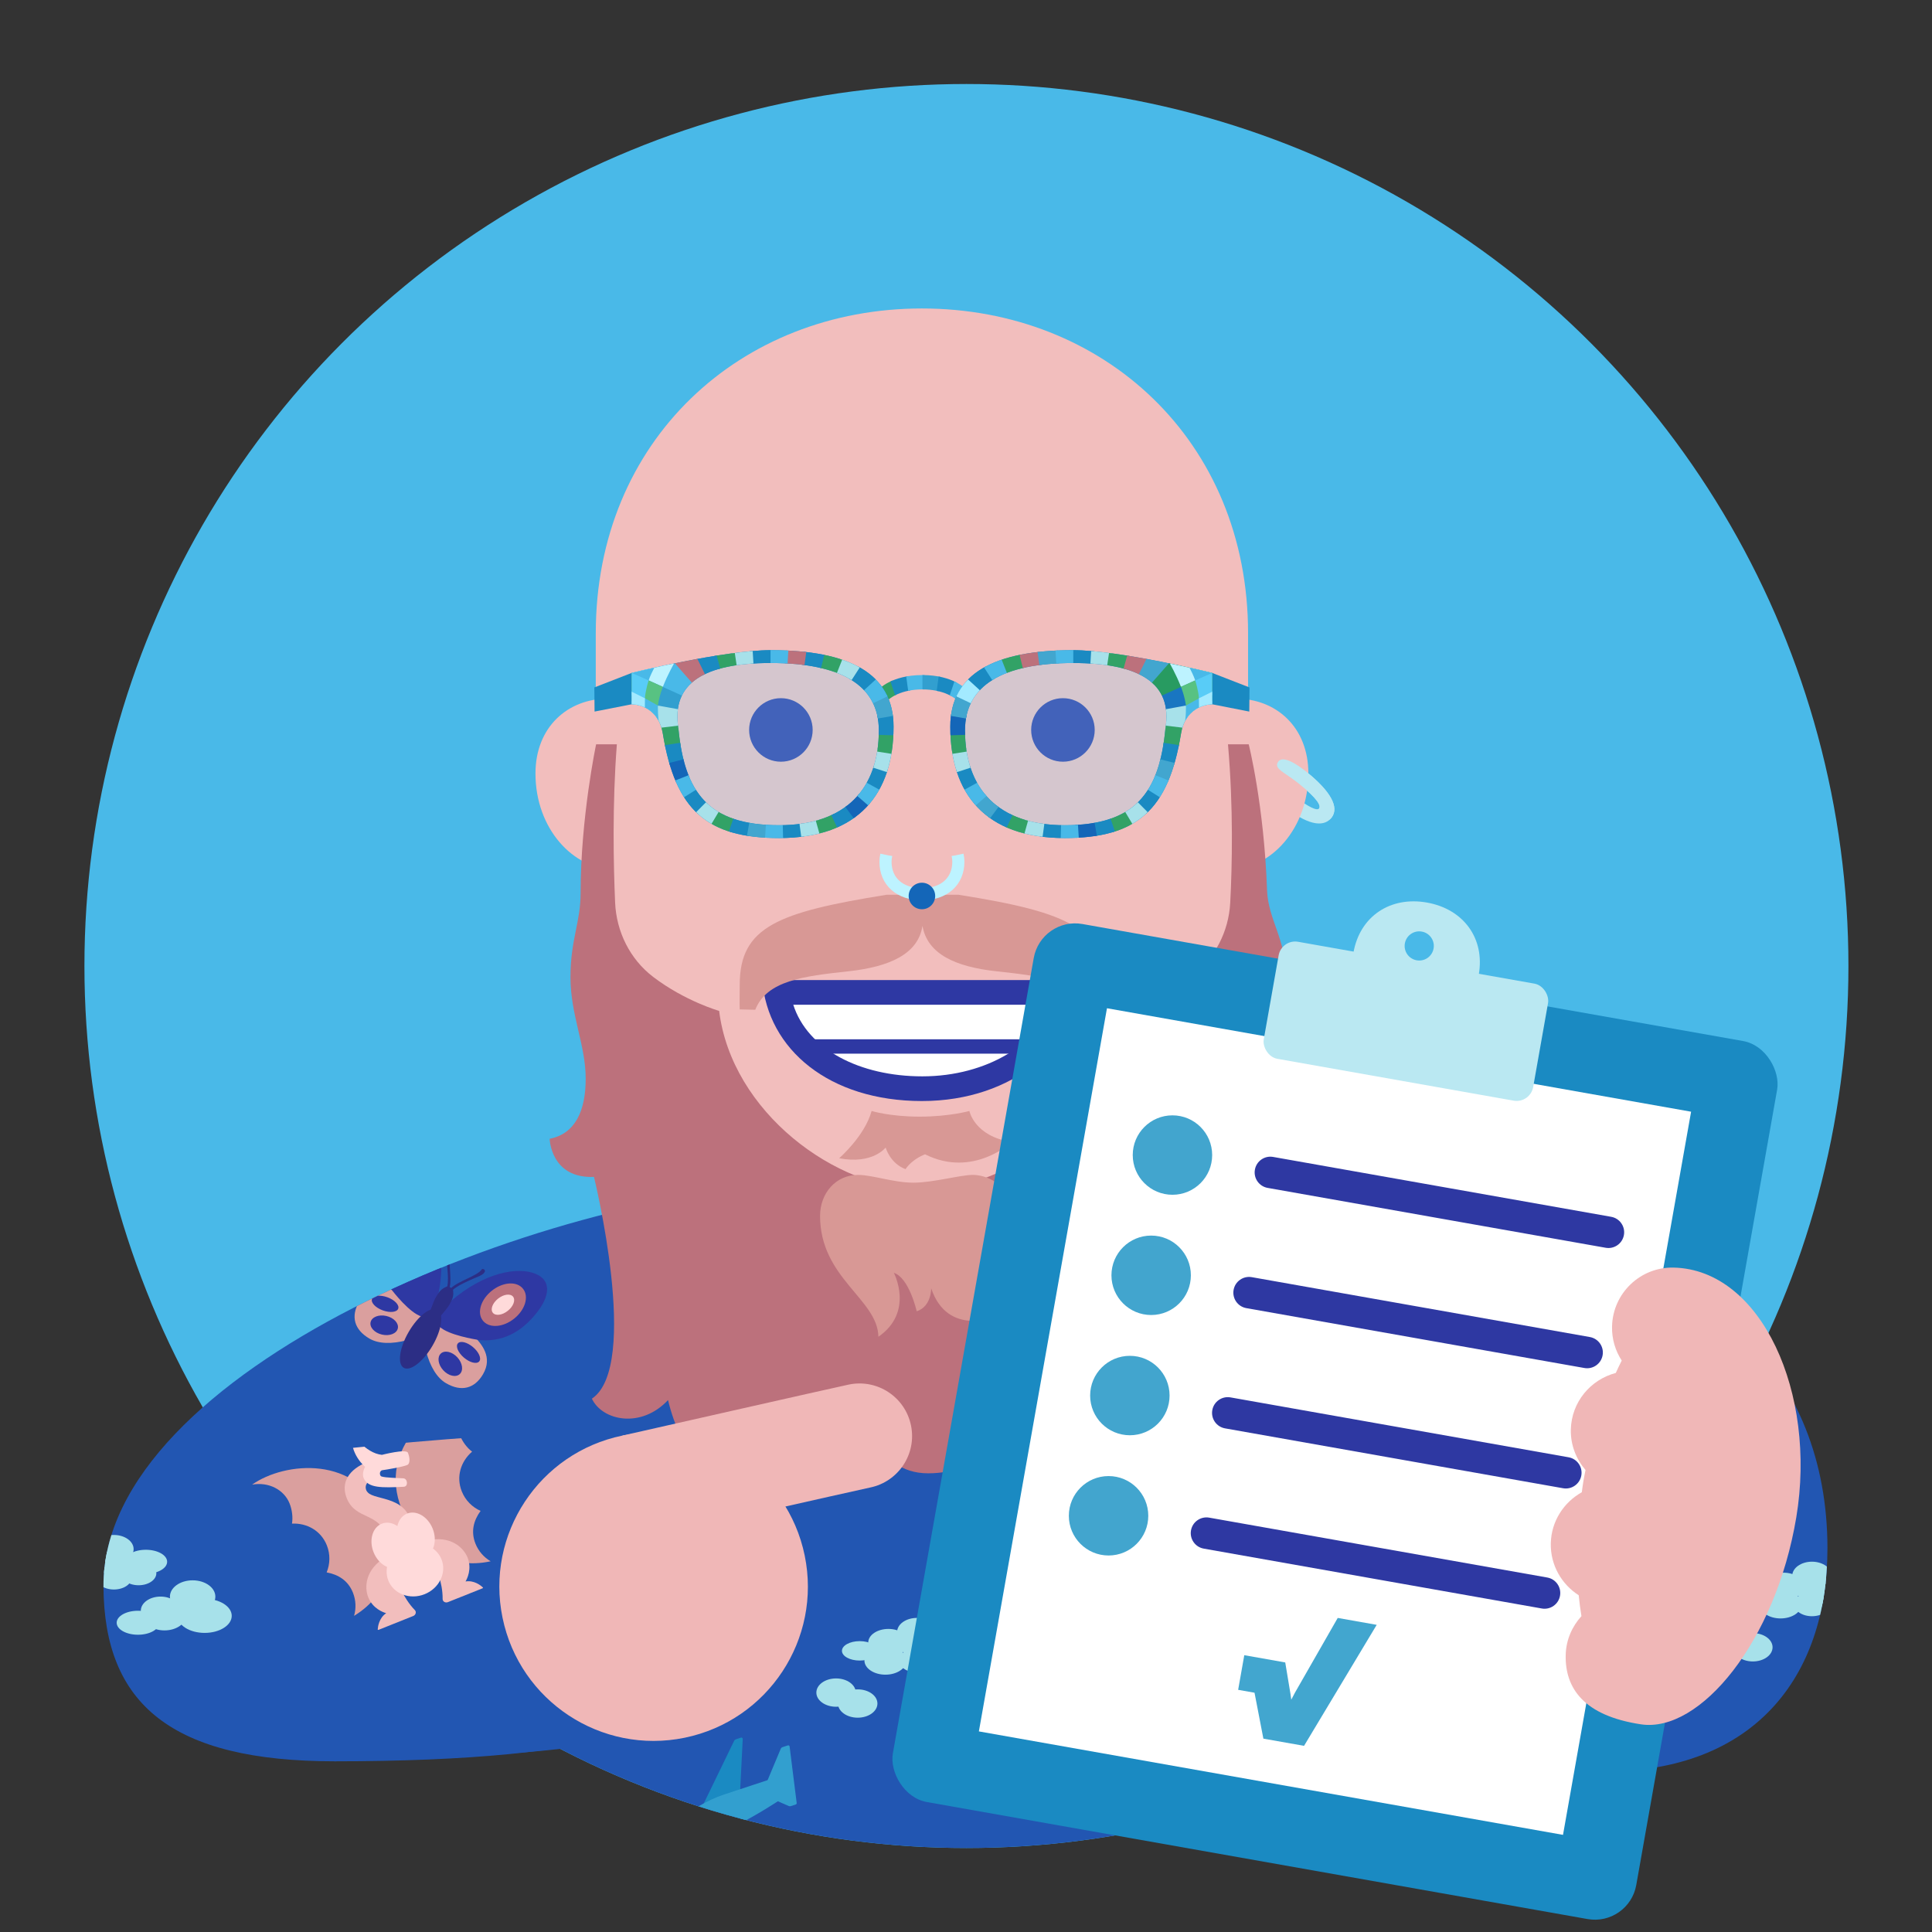 <?xml version="1.0" encoding="UTF-8"?>
<svg id="Design" xmlns="http://www.w3.org/2000/svg" xmlns:xlink="http://www.w3.org/1999/xlink" viewBox="0 0 230 230">
  <rect x="0" y="0" width="230" height="230" fill="#333333" stroke="none"/>
  <defs>
    <clipPath id="clippath">
      <circle cx="115.051" cy="115" r="105" style="fill: #49b9e8;"/>
    </clipPath>
    <clipPath id="clippath-1">
      <path d="M92.849,142.236c-50.374,1.701-30.639,34.877-30.542,83.454l60.837,4.961,64.368-13.083c-.097-48.557-26.361-84.048-76.748-85.546l-17.915,10.214Z" style="fill: #2256b2;"/>
    </clipPath>
    <clipPath id="clippath-2">
      <path d="M95.605,140.893c-31.459,1.106-83.404,22.323-83.287,47.943.064,14.052,8.118,20.842,27.52,20.842,32.082,0,45.639-4.604,45.639-12.643,0,0,18.05-44.917,10.129-56.142Z" style="fill: #2256b2;"/>
    </clipPath>
    <clipPath id="clippath-3">
      <path d="M109.753,102.179c-2.815,0-5.335-.486-7.07-1.254v7.565h14.14v-7.565c-1.735.768-4.255,1.254-7.07,1.254Z" style="fill: none;"/>
    </clipPath>
    <clipPath id="clippath-4">
      <path d="M109.814,80.364c-3.748,0-5.247,1.741-5.247,1.741l.675,1.823c.497-.925,2.173-1.858,4.572-1.858,2.399,0,4.075.933,4.572,1.858l.675-1.823s-1.499-1.741-5.247-1.741Z" style="fill: none;"/>
    </clipPath>
    <clipPath id="clippath-5">
      <path d="M127.742,77.401c-9.293,0-14.613,2.761-14.613,9.1,0,7.924,4.106,13.268,13.622,13.268,8.582,0,12.351-3.33,13.836-12.379.598-3.64,3.718-3.547,3.718-3.547v-3.733s-10.968-2.709-16.564-2.709ZM138.745,86.697c-.726,7.682-3.591,11.544-11.997,11.544-7.938,0-11.866-4.365-11.866-11.291,0-5.347,4.471-8.019,12.886-8.019,7.881,0,11.856,2.406,10.976,7.767Z" style="fill: #1a8ac2;"/>
    </clipPath>
    <clipPath id="clippath-6">
      <path d="M75.199,80.11v3.733s3.12-.093,3.718,3.547c1.486,9.049,5.254,12.379,13.836,12.379,9.517,0,13.622-5.343,13.622-13.268,0-6.34-5.32-9.1-14.613-9.1-5.596,0-16.564,2.709-16.564,2.709ZM91.737,78.93c8.415,0,12.886,2.671,12.886,8.019,0,6.926-3.928,11.291-11.866,11.291-8.406,0-11.27-3.862-11.997-11.544-.88-5.36,3.095-7.767,10.976-7.767Z" style="fill: #1a8ac2;"/>
    </clipPath>
    <clipPath id="clippath-7">
      <path d="M217.553,184.321c0,15.491-8.908,26.568-26.464,26.568-32.655,0-43.413-11.732-43.413-29.3s15.913-31.81,35.543-31.81c19.63,0,34.334,13.512,34.334,34.542Z" style="fill: #2256b2;"/>
    </clipPath>
    <clipPath id="clippath-8">
      <path d="M28.195,173.928s41.798-5.301,42.984-2.164c1.98,5.237,3.291,33.994-.276,35.618s-31.065,2.296-31.065,2.296l-11.643-35.751Z" style="fill: #2256b2;"/>
    </clipPath>
  </defs>
  <g>
    <circle cx="115.051" cy="115" r="105" style="fill: #49b9e8;"/>
    <g style="clip-path: url(#clippath);">
      <g>
        <path d="M92.849,142.236c-50.374,1.701-30.639,34.877-30.542,83.454l60.837,4.961,64.368-13.083c-.097-48.557-26.361-84.048-76.748-85.546l-17.915,10.214Z" style="fill: #2256b2;"/>
        <g style="clip-path: url(#clippath-1);">
          <g>
            <g>
              <ellipse cx="72.454" cy="161.519" rx="2.348" ry="1.686" style="fill: #a7e1ea;"/>
              <ellipse cx="75.029" cy="162.822" rx="2.348" ry="1.686" style="fill: #a7e1ea;"/>
            </g>
            <g>
              <ellipse cx="87.617" cy="161.652" rx="2.348" ry="1.686" style="fill: #a7e1ea;"/>
              <ellipse cx="88.087" cy="162.111" rx="2.621" ry="1.882" style="fill: #a7e1ea;"/>
              <ellipse cx="91.439" cy="159.973" rx="2.705" ry="1.943" style="fill: #a7e1ea;"/>
              <ellipse cx="92.868" cy="162.259" rx="3.225" ry="2.03" style="fill: #a7e1ea;"/>
              <ellipse cx="84.931" cy="163.08" rx="2.535" ry="1.428" style="fill: #a7e1ea;"/>
            </g>
            <g>
              <ellipse cx="82.066" cy="154.317" rx="2.348" ry="1.686" style="fill: #a7e1ea;"/>
              <ellipse cx="78.683" cy="155.564" rx="2.401" ry="1.624" style="fill: #a7e1ea;"/>
              <ellipse cx="82.604" cy="156.003" rx="2.401" ry="1.624" style="fill: #a7e1ea;"/>
              <ellipse cx="85.868" cy="155.82" rx="2.535" ry="1.428" style="fill: #a7e1ea;"/>
              <ellipse cx="82.066" cy="157.695" rx="2.112" ry="1.428" style="fill: #a7e1ea;"/>
              <ellipse cx="85.006" cy="157.188" rx="2.112" ry="1.428" style="fill: #a7e1ea;"/>
              <ellipse cx="78.329" cy="157.695" rx="2.502" ry="1.692" style="fill: #a7e1ea;"/>
              <ellipse cx="75.265" cy="156.55" rx="2.112" ry="1.156" style="fill: #a7e1ea;"/>
            </g>
          </g>
          <g>
            <g>
              <ellipse cx="99.533" cy="201.499" rx="2.348" ry="1.686" style="fill: #a7e1ea;"/>
              <ellipse cx="102.108" cy="202.801" rx="2.348" ry="1.686" style="fill: #a7e1ea;"/>
            </g>
            <g>
              <ellipse cx="114.697" cy="201.631" rx="2.348" ry="1.686" style="fill: #a7e1ea;"/>
              <ellipse cx="115.166" cy="202.09" rx="2.621" ry="1.882" style="fill: #a7e1ea;"/>
              <ellipse cx="118.518" cy="199.952" rx="2.705" ry="1.943" style="fill: #a7e1ea;"/>
              <ellipse cx="119.947" cy="202.239" rx="3.225" ry="2.03" style="fill: #a7e1ea;"/>
              <ellipse cx="112.01" cy="203.059" rx="2.535" ry="1.428" style="fill: #a7e1ea;"/>
            </g>
            <g>
              <ellipse cx="109.145" cy="194.296" rx="2.348" ry="1.686" style="fill: #a7e1ea;"/>
              <ellipse cx="105.763" cy="195.544" rx="2.401" ry="1.624" style="fill: #a7e1ea;"/>
              <ellipse cx="109.684" cy="195.982" rx="2.401" ry="1.624" style="fill: #a7e1ea;"/>
              <ellipse cx="112.948" cy="195.799" rx="2.535" ry="1.428" style="fill: #a7e1ea;"/>
              <ellipse cx="109.145" cy="197.674" rx="2.112" ry="1.428" style="fill: #a7e1ea;"/>
              <ellipse cx="112.085" cy="197.168" rx="2.112" ry="1.428" style="fill: #a7e1ea;"/>
              <ellipse cx="105.409" cy="197.674" rx="2.502" ry="1.692" style="fill: #a7e1ea;"/>
              <ellipse cx="102.344" cy="196.529" rx="2.112" ry="1.156" style="fill: #a7e1ea;"/>
            </g>
          </g>
          <g>
            <g>
              <ellipse cx="27.407" cy="201.813" rx="2.348" ry="1.686" style="fill: #a7e1ea;"/>
              <ellipse cx="29.981" cy="203.116" rx="2.348" ry="1.686" style="fill: #a7e1ea;"/>
            </g>
            <g>
              <ellipse cx="42.57" cy="201.945" rx="2.348" ry="1.686" style="fill: #a7e1ea;"/>
              <ellipse cx="43.04" cy="202.405" rx="2.621" ry="1.882" style="fill: #a7e1ea;"/>
              <ellipse cx="46.391" cy="200.266" rx="2.705" ry="1.943" style="fill: #a7e1ea;"/>
              <ellipse cx="47.82" cy="202.553" rx="3.225" ry="2.03" style="fill: #a7e1ea;"/>
              <ellipse cx="39.883" cy="203.374" rx="2.535" ry="1.428" style="fill: #a7e1ea;"/>
            </g>
            <g>
              <ellipse cx="37.018" cy="194.61" rx="2.348" ry="1.686" style="fill: #a7e1ea;"/>
              <ellipse cx="33.636" cy="195.858" rx="2.401" ry="1.624" style="fill: #a7e1ea;"/>
              <ellipse cx="37.557" cy="196.297" rx="2.401" ry="1.624" style="fill: #a7e1ea;"/>
              <ellipse cx="40.821" cy="196.114" rx="2.535" ry="1.428" style="fill: #a7e1ea;"/>
              <ellipse cx="37.018" cy="197.989" rx="2.112" ry="1.428" style="fill: #a7e1ea;"/>
              <ellipse cx="39.958" cy="197.482" rx="2.112" ry="1.428" style="fill: #a7e1ea;"/>
              <ellipse cx="33.282" cy="197.989" rx="2.502" ry="1.692" style="fill: #a7e1ea;"/>
              <ellipse cx="30.218" cy="196.844" rx="2.112" ry="1.156" style="fill: #a7e1ea;"/>
            </g>
          </g>
          <g>
            <g>
              <ellipse cx="173.466" cy="183.853" rx="2.348" ry="1.686" style="fill: #a7e1ea;"/>
              <ellipse cx="176.04" cy="185.156" rx="2.348" ry="1.686" style="fill: #a7e1ea;"/>
            </g>
            <g>
              <ellipse cx="188.629" cy="183.986" rx="2.348" ry="1.686" style="fill: #a7e1ea;"/>
              <ellipse cx="189.099" cy="184.445" rx="2.621" ry="1.882" style="fill: #a7e1ea;"/>
              <ellipse cx="192.45" cy="182.307" rx="2.705" ry="1.943" style="fill: #a7e1ea;"/>
              <ellipse cx="193.879" cy="184.593" rx="3.225" ry="2.03" style="fill: #a7e1ea;"/>
              <ellipse cx="185.942" cy="185.414" rx="2.535" ry="1.428" style="fill: #a7e1ea;"/>
            </g>
            <g>
              <ellipse cx="183.077" cy="176.651" rx="2.348" ry="1.686" style="fill: #a7e1ea;"/>
              <ellipse cx="179.695" cy="177.898" rx="2.401" ry="1.624" style="fill: #a7e1ea;"/>
              <ellipse cx="183.616" cy="178.337" rx="2.401" ry="1.624" style="fill: #a7e1ea;"/>
              <ellipse cx="186.88" cy="178.154" rx="2.535" ry="1.428" style="fill: #a7e1ea;"/>
              <ellipse cx="183.077" cy="180.029" rx="2.112" ry="1.428" style="fill: #a7e1ea;"/>
              <ellipse cx="186.017" cy="179.522" rx="2.112" ry="1.428" style="fill: #a7e1ea;"/>
              <ellipse cx="179.341" cy="180.029" rx="2.502" ry="1.692" style="fill: #a7e1ea;"/>
              <ellipse cx="176.277" cy="178.884" rx="2.112" ry="1.156" style="fill: #a7e1ea;"/>
            </g>
          </g>
          <g>
            <g>
              <ellipse cx="143.854" cy="149.157" rx="2.348" ry="1.686" style="fill: #a7e1ea;"/>
              <ellipse cx="146.429" cy="150.46" rx="2.348" ry="1.686" style="fill: #a7e1ea;"/>
            </g>
            <g>
              <ellipse cx="159.017" cy="149.29" rx="2.348" ry="1.686" style="fill: #a7e1ea;"/>
              <ellipse cx="159.487" cy="149.749" rx="2.621" ry="1.882" style="fill: #a7e1ea;"/>
              <ellipse cx="162.839" cy="147.611" rx="2.705" ry="1.943" style="fill: #a7e1ea;"/>
              <ellipse cx="164.268" cy="149.897" rx="3.225" ry="2.03" style="fill: #a7e1ea;"/>
              <ellipse cx="156.331" cy="150.718" rx="2.535" ry="1.428" style="fill: #a7e1ea;"/>
            </g>
            <g>
              <ellipse cx="153.466" cy="141.955" rx="2.348" ry="1.686" style="fill: #a7e1ea;"/>
              <ellipse cx="150.083" cy="143.202" rx="2.401" ry="1.624" style="fill: #a7e1ea;"/>
              <ellipse cx="154.004" cy="143.641" rx="2.401" ry="1.624" style="fill: #a7e1ea;"/>
              <ellipse cx="157.268" cy="143.458" rx="2.535" ry="1.428" style="fill: #a7e1ea;"/>
              <ellipse cx="153.466" cy="145.333" rx="2.112" ry="1.428" style="fill: #a7e1ea;"/>
              <ellipse cx="156.406" cy="144.826" rx="2.112" ry="1.428" style="fill: #a7e1ea;"/>
              <ellipse cx="149.729" cy="145.333" rx="2.502" ry="1.692" style="fill: #a7e1ea;"/>
              <ellipse cx="146.665" cy="144.188" rx="2.112" ry="1.156" style="fill: #a7e1ea;"/>
            </g>
          </g>
          <g>
            <g>
              <g>
                <path d="M56.877,158.367c1.262.455,3.176,1.199,3.05,3.56-.105,1.985-1.332,3.076-3.425,2.965-1.29-.068-2.616-.929-3.836-2.277-.745-.823-.935-2.301-1.445-3.466-.031-.072-.044-.141-.041-.207.065-1.226,5.696-.574,5.696-.574Z" style="fill: #da9f9e;"/>
                <path d="M52.924,155.06c2.13-4.591,5.388-6.742,7.548-6.628,1.699.09,2.19,1.76,1.853,3.758-.445,2.64-1.67,5.042-4.482,6.258.013.008-2.786.992-4.507.901-.593-.031-1.013-.171-1.074-.48-.101-.514-.012-1.048.011-1.482.044-.824.289-1.544.652-2.327Z" style="fill: #2e38a3;"/>
                <path d="M57.564,156.4c-.196-.01-.386-.056-.565-.137-.539-.244-.9-.773-1.017-1.491-.11-.674.01-1.442.336-2.165.327-.723.825-1.32,1.403-1.683.617-.386,1.253-.464,1.791-.221.539.244.9.773,1.017,1.491.11.674-.009,1.442-.336,2.165h0c-.327.723-.825,1.32-1.403,1.683-.412.258-.832.378-1.226.357Z" style="fill: #bc717c;"/>
                <g>
                  <ellipse cx="55.896" cy="162.604" rx="1.138" ry="1.663" transform="translate(-116.005 158.814) rotate(-69.766)" style="fill: #2e38a3;"/>
                  <ellipse cx="57.206" cy="160.409" rx=".827" ry="1.663" transform="translate(-111.969 179.992) rotate(-76.975)" style="fill: #2e38a3;"/>
                </g>
                <ellipse cx="58.256" cy="153.484" rx="1.539" ry=".928" transform="translate(-105.598 143.338) rotate(-65.672)" style="fill: #ffdada;"/>
              </g>
              <g>
                <path d="M46.273,157.805c-1.303.319-3.285.857-3.41,3.217-.105,1.985.999,3.2,3.092,3.311,1.29.068,2.7-.647,4.056-1.859.828-.739,1.173-2.189,1.804-3.294.039-.068.059-.135.062-.202.065-1.226-5.603-1.173-5.603-1.173Z" style="fill: #da9f9e;"/>
                <path d="M50.553,154.934c-1.633-4.79-4.645-7.275-6.804-7.389-1.699-.09-2.364,1.519-2.24,3.541.164,2.673,1.127,5.19,3.794,6.697-.014.007,2.624,1.318,4.346,1.41.593.031,1.026-.063,1.119-.364.155-.501.164-1.078.187-1.511.044-.824-.124-1.566-.402-2.383Z" style="fill: #2e38a3;"/>
                <path d="M44.616,155.291c-.536-.422-.969-1.068-1.217-1.822h0c-.249-.753-.286-1.53-.105-2.189.192-.701.608-1.189,1.169-1.375.561-.185,1.186-.04,1.758.409.536.422.969,1.068,1.217,1.822.249.753.286,1.53.106,2.189-.192.701-.608,1.189-1.169,1.375-.187.061-.38.086-.576.076-.394-.021-.8-.185-1.182-.485Z" style="fill: #bc717c;"/>
                <g>
                  <ellipse cx="46.8" cy="162.122" rx="1.663" ry="1.138" transform="translate(-38.241 16.376) rotate(-14.161)" style="fill: #2e38a3;"/>
                  <ellipse cx="45.73" cy="159.801" rx="1.663" ry=".827" transform="translate(-19.005 6.71) rotate(-6.952)" style="fill: #2e38a3;"/>
                </g>
                <ellipse cx="45.418" cy="152.803" rx=".928" ry="1.539" transform="translate(-45.579 21.918) rotate(-18.255)" style="fill: #ffdada;"/>
              </g>
            </g>
            <g>
              <path d="M54.541,151.043c.008-.148-.074-.264-.228-.272-.177-.009-.218.111-.218.111-.023.435-.554,1.155-.95,1.667-.61.789-1.139,1.511-1.269,1.97l-.224-.012c-.081-.47-.53-1.245-1.053-2.093-.339-.551-.791-1.323-.768-1.758,0,0-.028-.124-.205-.134-.154-.008-.248.098-.256.246-.026.492.494.976,1.224,2.213.161.273.624,1.004.771,1.59-.493.566-.575.933-.619,1.759-.033.615.217,2.216.235,2.428.052.605.078,1.231-.005,2.318-.041.531-.101,1.115-.133,1.656-.031.523.038.935.433.956s.507-.382.532-.905c.026-.541.028-1.128.043-1.661.032-1.09.125-1.71.241-2.306.041-.209.458-1.775.491-2.389.044-.826.002-1.2-.429-1.814.245-.614.746-1.244.935-1.499.856-1.153,1.425-1.579,1.451-2.071Z" style="fill: #2c2e85;"/>
              <ellipse cx="51.39" cy="161.57" rx="3.998" ry="1.638" transform="translate(-112.675 204.329) rotate(-86.964)" style="fill: #2c2e85;"/>
            </g>
          </g>
          <g>
            <g>
              <g>
                <path d="M185.305,212.699c1.342-.009,3.394.027,4.093,2.285.588,1.899-.186,3.347-2.188,3.967-1.234.382-2.776.033-4.387-.81-.983-.514-1.673-1.836-2.555-2.753-.054-.056-.09-.117-.11-.18-.363-1.173,5.146-2.509,5.146-2.509Z" style="fill: #da9f9e;"/>
                <path d="M180.452,210.963c.411-5.044,2.724-8.19,4.79-8.829,1.625-.503,2.663.894,3.038,2.885.495,2.632.177,5.308-2.041,7.422.015.003-2.271,1.894-3.918,2.404-.567.175-1.01.19-1.174-.079-.273-.448-.374-.979-.502-1.394-.244-.788-.263-1.549-.193-2.409Z" style="fill: #2e38a3;"/>
                <path d="M185.269,210.615c-.188.058-.381.081-.577.067-.59-.042-1.112-.414-1.47-1.047-.336-.594-.49-1.357-.433-2.148.056-.791.317-1.524.734-2.064.445-.575,1.015-.868,1.605-.827.59.042,1.112.414,1.47,1.047.336.594.49,1.357.433,2.148h0c-.057.791-.318,1.524-.735,2.064-.297.384-.65.643-1.027.759Z" style="fill: #bc717c;"/>
                <g>
                  <ellipse cx="185.85" cy="217.014" rx="1.663" ry="1.138" style="fill: #2e38a3;"/>
                  <ellipse cx="186.319" cy="214.501" rx="1.663" ry=".827" transform="translate(-25.446 25.078) rotate(-7.209)" style="fill: #2e38a3;"/>
                </g>
                <ellipse cx="184.909" cy="207.639" rx="1.539" ry=".928" transform="translate(-35.401 377.253) rotate(-85.906)" style="fill: #ffdada;"/>
              </g>
              <g>
                <path d="M175.16,215.838c-1.112.75-2.786,1.94-2.087,4.198.588,1.899,2.044,2.657,4.046,2.037,1.234-.382,2.309-1.541,3.163-3.147.521-.98.344-2.46.553-3.714.013-.077.009-.147-.011-.211-.363-1.173-5.663.837-5.663.837Z" style="fill: #da9f9e;"/>
                <path d="M178.184,211.665c-3.189-3.93-6.874-5.219-8.94-4.58-1.625.503-1.692,2.242-.877,4.097,1.078,2.451,2.852,4.48,5.877,4.972-.011.011,2.918.33,4.565-.18.567-.175.941-.414.924-.728-.028-.523-.219-1.068-.347-1.483-.244-.788-.658-1.427-1.202-2.097Z" style="fill: #2e38a3;"/>
                <path d="M172.736,214.052c-.649-.21-1.278-.667-1.772-1.288h0c-.494-.621-.798-1.337-.856-2.017-.062-.724.159-1.326.622-1.694.463-.367,1.099-.448,1.791-.224.649.21,1.278.667,1.772,1.289.494.621.798,1.337.856,2.017.062.724-.159,1.326-.622,1.694-.154.122-.327.213-.515.271-.377.117-.814.103-1.276-.046Z" style="fill: #bc717c;"/>
                <g>
                  <ellipse cx="177.148" cy="219.707" rx="1.663" ry="1.138" transform="translate(-93.139 138.483) rotate(-34.395)" style="fill: #2e38a3;"/>
                  <ellipse cx="175.341" cy="217.899" rx="1.663" ry=".827" transform="translate(-80.183 104.181) rotate(-27.186)" style="fill: #2e38a3;"/>
                </g>
                <ellipse cx="172.628" cy="211.44" rx=".928" ry="1.539" transform="translate(-94.086 153.378) rotate(-38.489)" style="fill: #ffdada;"/>
              </g>
            </g>
            <g>
              <path d="M180.58,206.634c-.044-.141-.161-.222-.308-.176-.169.052-.166.18-.166.18.129.416-.121,1.275-.315,1.892-.299.951-.546,1.812-.509,2.287l-.214.066c-.238-.414-.928-.984-1.712-1.6-.509-.4-1.2-.968-1.329-1.384,0,0-.07-.107-.239-.055-.147.046-.198.178-.155.319.146.471.801.745,1.914,1.653.246.201.932.726,1.273,1.225-.267.701-.217,1.074.028,1.864.182.588.97,2.004,1.06,2.197.258.549.499,1.128.797,2.177.146.512.291,1.081.448,1.6.152.502.359.865.737.748s.344-.533.186-1.033c-.163-.517-.364-1.068-.534-1.573-.347-1.034-.475-1.648-.572-2.247-.034-.21-.184-1.824-.366-2.412-.245-.79-.414-1.127-1.03-1.554.018-.661.27-1.426.359-1.73.405-1.378.791-1.974.645-2.445Z" style="fill: #2c2e85;"/>
              <ellipse cx="181.264" cy="217.601" rx="1.638" ry="3.998" transform="translate(-56.233 63.322) rotate(-17.197)" style="fill: #2c2e85;"/>
            </g>
          </g>
          <g>
            <g>
              <g>
                <path d="M164.132,173.887c.915.982,2.277,2.518,1.087,4.56-1.001,1.718-2.591,2.128-4.401,1.073-1.116-.65-1.903-2.022-2.372-3.779-.287-1.072.219-2.474.298-3.744.005-.078.025-.145.058-.203.618-1.061,5.329,2.092,5.329,2.092Z" style="fill: #da9f9e;"/>
                <path d="M162.127,169.139c3.993-3.11,7.873-3.536,9.742-2.447,1.47.856,1.143,2.566-.069,4.189-1.603,2.145-3.789,3.722-6.846,3.519.008.013-2.931-.39-4.421-1.258-.513-.299-.823-.615-.736-.918.145-.504.468-.938.686-1.313.415-.713.963-1.242,1.643-1.772Z" style="fill: #2e38a3;"/>
                <path d="M165.642,172.451c-.17-.099-.318-.226-.44-.38-.368-.463-.447-1.099-.224-1.791.21-.649.668-1.279,1.288-1.772.621-.494,1.337-.798,2.017-.856.725-.062,1.326.16,1.694.622.368.463.447,1.099.224,1.791-.21.649-.667,1.279-1.288,1.772h0c-.621.494-1.337.798-2.017.856-.484.041-.913-.044-1.254-.242Z" style="fill: #bc717c;"/>
                <g>
                  <ellipse cx="161.324" cy="177.208" rx="1.138" ry="1.663" transform="translate(-77.367 155.88) rotate(-42.58)" style="fill: #2e38a3;"/>
                  <ellipse cx="163.491" cy="175.854" rx=".827" ry="1.663" transform="translate(-76.354 187.178) rotate(-49.79)" style="fill: #2e38a3;"/>
                </g>
                <ellipse cx="167.59" cy="170.173" rx="1.539" ry=".928" transform="translate(-69.496 141.265) rotate(-38.486)" style="fill: #ffdada;"/>
              </g>
              <g>
                <path d="M154.956,168.542c-1.305-.311-3.313-.739-4.503,1.304-1.001,1.718-.573,3.303,1.237,4.358,1.116.65,2.697.658,4.457.2,1.074-.28,2.044-1.411,3.109-2.106.065-.043.114-.093.148-.151.618-1.061-4.448-3.604-4.448-3.604Z" style="fill: #da9f9e;"/>
                <path d="M160.075,167.944c.736-5.007-.808-8.593-2.677-9.682-1.47-.856-2.796.271-3.61,2.126-1.076,2.452-1.369,5.132.315,7.691-.015-0,1.732,2.371,3.222,3.239.513.299.941.413,1.162.187.366-.375.639-.884.857-1.259.415-.713.605-1.45.731-2.303Z" style="fill: #2e38a3;"/>
                <path d="M154.631,165.548c-.285-.62-.374-1.393-.25-2.177h0c.123-.784.445-1.492.906-1.995.491-.536,1.084-.78,1.668-.689.584.092,1.073.506,1.377,1.167.285.62.374,1.393.25,2.177-.123.784-.445,1.492-.906,1.995-.491.536-1.084.78-1.668.689-.194-.031-.378-.097-.547-.196-.341-.199-.627-.53-.83-.971Z" style="fill: #bc717c;"/>
                <g>
                  <ellipse cx="153.452" cy="172.623" rx="1.138" ry="1.663" transform="translate(-49.313 283.223) rotate(-76.975)" style="fill: #2e38a3;"/>
                  <ellipse cx="153.561" cy="170.069" rx=".827" ry="1.663" transform="translate(-59.123 255.335) rotate(-69.766)" style="fill: #2e38a3;"/>
                </g>
                <ellipse cx="156.481" cy="163.702" rx="1.539" ry=".928" transform="translate(-29.528 292.873) rotate(-81.069)" style="fill: #ffdada;"/>
              </g>
            </g>
            <g>
              <path d="M165.4,166.305c.075-.128.055-.268-.079-.346-.153-.089-.245-.001-.245-.001-.219.376-1.021.774-1.607,1.049-.903.423-1.703.824-2.029,1.173l-.194-.113c.143-.455.097-1.349.02-2.343-.05-.645-.1-1.538.12-1.915,0,0,.032-.124-.121-.213-.133-.078-.265-.026-.34.102-.248.426-.006,1.094.077,2.528.019.317.096,1.178-.04,1.766-.697.278-.937.567-1.354,1.282-.31.532-.819,2.07-.9,2.267-.23.562-.493,1.131-1.063,2.06-.279.454-.599.946-.874,1.412-.266.451-.394.849-.052,1.049s.625-.108.887-.562c.27-.47.54-.991.797-1.457.527-.955.892-1.464,1.267-1.941.132-.167,1.218-1.369,1.528-1.901.416-.715.55-1.067.447-1.81.499-.434,1.232-.766,1.517-.906,1.289-.635,1.989-.753,2.237-1.18Z" style="fill: #2c2e85;"/>
              <ellipse cx="157.788" cy="174.229" rx="3.998" ry="1.638" transform="translate(-72.183 222.872) rotate(-59.778)" style="fill: #2c2e85;"/>
            </g>
          </g>
          <g>
            <g>
              <path d="M127.043,169.864c.414-1.474,1.488-2.32,2.855-2.724-.515-.947-.677-2.087-.363-3.206.508-1.81,2.074-2.903,3.851-3.005-.204-.731-.19-1.637.03-2.421.476-1.695,2.206-2.843,4.197-2.698-4.167-2.329-12.894-2.189-15.037,5.437-1.336,4.753-.02,9.189,4.624,11.384-.345-.85-.425-1.816-.157-2.767Z" style="fill: #da9f9e;"/>
              <path d="M111.918,165.614c.414-1.474-.062-2.756-1.019-3.812.933-.54,1.665-1.429,1.98-2.548.508-1.81-.258-3.558-1.722-4.571.555-.518,1.015-1.298,1.235-2.083.476-1.695-.402-3.576-2.177-4.489,4.77.182,12.147,4.847,10.005,12.473-1.336,4.753-4.769,7.855-9.877,7.31.737-.546,1.308-1.329,1.576-2.281Z" style="fill: #da9f9e;"/>
            </g>
            <path d="M119.138,162.81c1.123-2.943-1.739-3.807-.964-6.565.546-1.942,2.295-2.562,4.542-1.93.751.211-.505,2.041-.67,1.995-.573-.161-1.259-.081-1.456.621-.376,1.338,3.434,3.167,1.86,6.366-.08.162-3.499.001-3.313-.487Z" style="fill: #f2bebd;"/>
            <g>
              <path d="M111.598,170.885c.207-.24.934-.979,1.973-.92-.21-.281-.939-1.39-.542-2.803.325-1.158,1.662-2.916,4.701-2.53,0,0,.289,2.371-.763,3.116,0,0-.705,2.022-.463,3.999.037.304-.269.532-.584.443l-1.625-.457-1.062-.298-1.598-.449c-.047-.013-.068-.066-.038-.101Z" style="fill: #f2bebd;"/>
              <path d="M124.571,174.531c-.052-.313-.287-1.323-1.205-1.813.326-.13,1.526-.698,1.923-2.111.325-1.158.1-3.355-2.695-4.609,0,0-1.482,1.873-.972,3.058,0,0-.451,2.093-1.688,3.654-.19.24-.048.594.267.683l1.625.457,1.062.298,1.598.449c.047.013.093-.021.085-.067Z" style="fill: #f2bebd;"/>
            </g>
            <g>
              <ellipse cx="119.417" cy="167.967" rx="3.106" ry="3.409" transform="translate(-74.591 237.494) rotate(-74.305)" style="fill: #ffdada;"/>
              <g>
                <ellipse cx="118.878" cy="163.884" rx="2.796" ry="2.164" transform="translate(-71.054 233.997) rotate(-74.305)" style="fill: #ffdada;"/>
                <ellipse cx="122.003" cy="164.763" rx="2.796" ry="2.164" transform="translate(-69.62 237.647) rotate(-74.305)" style="fill: #ffdada;"/>
              </g>
            </g>
            <path d="M123.402,150.451s-.255,2.848,1.234,4.248c0,0,2.756,1.166,2.609,1.688-.178.633-.508,1.048-.815,1.115s-2.498-1.104-2.849-1.312-.713.305-.544.534c.337.457,1.421,1.305,1.93,1.752.375.329-.113,1.145-.585.818-2.097-1.453-3.511-2.459-3.148-3.749.171-.609.945-.936.945-.936,0,0-.581-2.4,1.223-4.158Z" style="fill: #ffdada;"/>
          </g>
          <g>
            <path d="M83.681,214.903l3.722-7.672c.038-.079.107-.139.19-.167l.616-.203c.108-.036.219.048.213.162l-.337,6.68-4.404,1.199Z" style="fill: #1a8ac2;"/>
            <path d="M91.438,211.903s-3.982,1.313-5.257,1.734c-4.015,1.324-8.298,5.174-8.04,5.958.26.79,1.836.586,5.905-.756,4.785-1.578,10.49-5.709,10.49-5.709l-3.098-1.227Z" style="fill: #329fcf;"/>
            <path d="M90.68,213.597l2.268-5.416c.036-.087.108-.153.198-.183l.644-.212c.097-.032.199.033.212.134l.842,6.726c.01.077-.037.15-.11.174l-.598.197c-.076.025-.158.021-.232-.011l-3.223-1.41Z" style="fill: #329fcf;"/>
            <path d="M84.264,217.94l5.861,2.645c.074.033.158.038.235.012l.65-.214c.102-.034.144-.154.084-.244l-2.507-3.787-4.324,1.588Z" style="fill: #329fcf;"/>
          </g>
          <g>
            <path d="M167.852,199.98l-3.722-7.672c-.038-.079-.107-.139-.19-.167l-.616-.203c-.108-.036-.219.048-.213.162l.337,6.68,4.404,1.199Z" style="fill: #1a8ac2;"/>
            <path d="M160.095,196.98s3.982,1.313,5.257,1.734c4.015,1.324,8.298,5.174,8.04,5.958-.26.79-1.836.586-5.905-.756-4.785-1.578-10.49-5.709-10.49-5.709l3.098-1.227Z" style="fill: #329fcf;"/>
            <path d="M160.853,198.674l-2.268-5.416c-.036-.087-.108-.153-.198-.183l-.644-.212c-.097-.032-.199.033-.212.134l-.842,6.726c-.01.077.037.15.11.174l.598.197c.076.025.158.021.232-.011l3.223-1.41Z" style="fill: #329fcf;"/>
            <path d="M167.269,203.017l-5.861,2.645c-.074.033-.158.038-.235.012l-.65-.214c-.102-.034-.144-.154-.084-.244l2.507-3.787,4.324,1.588Z" style="fill: #329fcf;"/>
          </g>
        </g>
      </g>
    </g>
  </g>
  <g>
    <path d="M95.605,140.893c-31.459,1.106-83.404,22.323-83.287,47.943.064,14.052,8.118,20.842,27.52,20.842,32.082,0,45.639-4.604,45.639-12.643,0,0,18.05-44.917,10.129-56.142Z" style="fill: #2256b2;"/>
    <g style="clip-path: url(#clippath-2);">
      <g>
        <g>
          <ellipse cx="3.948" cy="191.623" rx="2.348" ry="1.686" style="fill: #a7e1ea;"/>
          <ellipse cx="6.523" cy="192.926" rx="2.348" ry="1.686" style="fill: #a7e1ea;"/>
        </g>
        <g>
          <ellipse cx="19.111" cy="191.755" rx="2.348" ry="1.686" style="fill: #a7e1ea;"/>
          <ellipse cx="19.581" cy="192.215" rx="2.621" ry="1.882" style="fill: #a7e1ea;"/>
          <ellipse cx="22.933" cy="190.076" rx="2.705" ry="1.943" style="fill: #a7e1ea;"/>
          <ellipse cx="24.362" cy="192.363" rx="3.225" ry="2.03" style="fill: #a7e1ea;"/>
          <ellipse cx="16.425" cy="193.184" rx="2.535" ry="1.428" style="fill: #a7e1ea;"/>
        </g>
        <g>
          <ellipse cx="13.56" cy="184.42" rx="2.348" ry="1.686" style="fill: #a7e1ea;"/>
          <ellipse cx="10.177" cy="185.668" rx="2.401" ry="1.624" style="fill: #a7e1ea;"/>
          <ellipse cx="14.098" cy="186.107" rx="2.401" ry="1.624" style="fill: #a7e1ea;"/>
          <ellipse cx="17.362" cy="185.924" rx="2.535" ry="1.428" style="fill: #a7e1ea;"/>
          <ellipse cx="13.56" cy="187.799" rx="2.112" ry="1.428" style="fill: #a7e1ea;"/>
          <ellipse cx="16.5" cy="187.292" rx="2.112" ry="1.428" style="fill: #a7e1ea;"/>
          <ellipse cx="9.823" cy="187.799" rx="2.502" ry="1.692" style="fill: #a7e1ea;"/>
          <ellipse cx="6.759" cy="186.654" rx="2.112" ry="1.156" style="fill: #a7e1ea;"/>
        </g>
      </g>
      <g>
        <g>
          <g>
            <path d="M56.417,159.036c.915.982,2.277,2.518,1.087,4.56-1.001,1.718-2.591,2.128-4.401,1.073-1.116-.65-1.903-2.022-2.372-3.779-.287-1.072.219-2.474.298-3.744.005-.078.025-.145.058-.203.618-1.061,5.329,2.092,5.329,2.092Z" style="fill: #da9f9e;"/>
            <path d="M54.412,154.289c3.993-3.11,7.873-3.536,9.742-2.447,1.47.856,1.143,2.566-.069,4.189-1.603,2.145-3.789,3.722-6.846,3.519.008.013-2.931-.39-4.421-1.258-.513-.299-.823-.615-.736-.918.145-.504.468-.938.686-1.313.415-.713.963-1.242,1.643-1.772Z" style="fill: #2e38a3;"/>
            <path d="M57.927,157.6c-.17-.099-.318-.226-.44-.38-.368-.463-.447-1.099-.224-1.791.21-.649.668-1.279,1.288-1.772.621-.494,1.337-.798,2.017-.856.725-.062,1.326.16,1.694.622.368.463.447,1.099.224,1.791-.21.649-.667,1.279-1.288,1.772h0c-.621.494-1.337.798-2.017.856-.484.041-.913-.044-1.254-.242Z" style="fill: #bc717c;"/>
            <g>
              <ellipse cx="53.609" cy="162.357" rx="1.138" ry="1.663" transform="translate(-95.72 79.082) rotate(-42.58)" style="fill: #2e38a3;"/>
              <ellipse cx="55.777" cy="161.003" rx=".827" ry="1.663" transform="translate(-103.187 99.656) rotate(-49.79)" style="fill: #2e38a3;"/>
            </g>
            <ellipse cx="59.875" cy="155.322" rx="1.539" ry=".928" transform="translate(-83.654 71.005) rotate(-38.486)" style="fill: #ffdada;"/>
          </g>
          <g>
            <path d="M47.242,153.691c-1.305-.311-3.313-.739-4.503,1.304-1.001,1.718-.573,3.303,1.237,4.358,1.116.65,2.697.658,4.457.2,1.074-.28,2.044-1.411,3.109-2.106.065-.043.114-.093.148-.151.618-1.061-4.448-3.604-4.448-3.604Z" style="fill: #da9f9e;"/>
            <path d="M52.361,153.094c.736-5.007-.808-8.593-2.677-9.682-1.47-.856-2.796.271-3.61,2.126-1.076,2.452-1.369,5.132.315,7.691-.015-0,1.732,2.371,3.222,3.239.513.299.941.413,1.162.187.366-.375.639-.884.857-1.259.415-.713.605-1.45.731-2.303Z" style="fill: #2e38a3;"/>
            <path d="M46.916,150.698c-.285-.62-.374-1.393-.25-2.177h0c.123-.784.445-1.492.906-1.995.491-.536,1.084-.78,1.668-.689.584.092,1.073.506,1.377,1.167.285.62.374,1.393.25,2.177-.123.784-.445,1.492-.906,1.995-.491.536-1.084.78-1.668.689-.194-.031-.378-.097-.547-.196-.341-.199-.627-.53-.83-.971Z" style="fill: #bc717c;"/>
            <g>
              <ellipse cx="45.738" cy="157.772" rx="1.138" ry="1.663" transform="translate(-118.283 166.776) rotate(-76.975)" style="fill: #2e38a3;"/>
              <ellipse cx="45.847" cy="155.219" rx=".827" ry="1.663" transform="translate(-115.65 144.553) rotate(-69.766)" style="fill: #2e38a3;"/>
            </g>
            <ellipse cx="48.767" cy="148.851" rx="1.539" ry=".928" transform="translate(-105.85 173.919) rotate(-81.069)" style="fill: #ffdada;"/>
          </g>
        </g>
        <g>
          <path d="M57.686,151.454c.075-.128.055-.268-.079-.346-.153-.089-.245-.001-.245-.001-.219.376-1.021.774-1.607,1.049-.903.423-1.703.824-2.029,1.173l-.194-.113c.143-.455.097-1.349.02-2.343-.05-.645-.1-1.538.12-1.915,0,0,.032-.124-.121-.213-.133-.078-.265-.026-.34.102-.248.426-.006,1.094.077,2.528.019.317.096,1.178-.04,1.766-.697.278-.937.567-1.354,1.282-.31.532-.819,2.07-.9,2.267-.23.562-.493,1.131-1.063,2.06-.279.454-.599.946-.874,1.412-.266.451-.394.849-.052,1.049s.625-.108.887-.562c.27-.47.54-.991.797-1.457.527-.955.892-1.464,1.267-1.941.132-.167,1.218-1.369,1.528-1.901.416-.715.55-1.067.447-1.81.499-.434,1.232-.766,1.517-.906,1.289-.635,1.989-.753,2.237-1.18Z" style="fill: #2c2e85;"/>
          <ellipse cx="50.073" cy="159.378" rx="3.998" ry="1.638" transform="translate(-112.847 122.422) rotate(-59.778)" style="fill: #2c2e85;"/>
        </g>
      </g>
    </g>
  </g>
  <g>
    <path d="M70.926,75.366c0-22.93,17.233-38.644,38.827-38.644,21.595,0,38.827,15.714,38.827,38.644,0,1.515-0,7.646-0,28.86,0,24.155-15.075,44.089-38.827,44.089s-38.827-19.934-38.827-44.089c0-16.73 0-26.003 0-28.86Z" style="fill: #f2bebd;"/>
    <g>
      <path d="M89.182,86.898c0,2.087,1.695,3.782,3.782,3.782,2.09,0,3.782-1.695,3.782-3.782,0-2.087-1.692-3.782-3.782-3.782-2.088,0-3.782,1.695-3.782,3.782" style="fill: #2e38a3;"/>
      <path d="M122.758,86.898c0,2.087,1.692,3.782,3.781,3.782,2.089,0,3.784-1.695,3.784-3.782,0-2.087-1.695-3.782-3.784-3.782-2.089,0-3.781,1.695-3.781,3.782" style="fill: #2e38a3;"/>
    </g>
    <g>
      <path d="M155.635,91.965c-1.378-1.12-2.992-2.077-3.493-1.253s.727,1.182,2.386,2.502c2.429,1.932,2.732,2.729,2.511,3.03-.209.285-1.136-.007-3.37-1.785-.155-.123-.538,1.737-.538,1.737,2.919,2.268,4.609,2.178,5.401,1.123.939-1.25-.205-3.166-2.897-5.353Z" style="fill: #bae8f2;"/>
      <g>
        <path d="M80.818,93.207c0,5.544-3.001,10.276-7.759,10.276-4.758,0-9.313-4.773-9.313-11.399,0-5.542,3.856-8.91,8.613-8.91s8.458,4.491,8.458,10.033Z" style="fill: #f2bebd;"/>
        <path d="M155.759,92.084c0,6.626-4.555,11.399-9.312,11.399-4.758,0-7.759-4.733-7.759-10.276,0-5.542,3.7-10.033,8.458-10.033s8.613,3.368,8.613,8.91Z" style="fill: #f2bebd;"/>
      </g>
      <path d="M155.635,91.965c-1.378-1.12-2.992-2.077-3.493-1.253s.727,1.182,2.386,2.502c2.429,1.932,2.732,2.729,2.511,3.03-.209.285.701,2.13,1.493,1.075.939-1.25-.205-3.166-2.897-5.353Z" style="fill: #bae8f2;"/>
    </g>
    <path d="M155.059,137.96c-4.056-.789-5.2-4.858-5.2-8.865,0-4.008,3.251-8.274,3.251-12.767s-2.15-6.879-2.271-10.352c-.351-10.108-2.182-17.37-2.182-17.37h-2.469c.659,7.572.493,14.587.267,18.869-.181,3.433-1.837,6.628-4.546,8.744-3.907,3.052-7.897,4.127-7.897,4.127-1.5,12.099-13.634,21.282-24.095,21.282-10.462,0-22.823-9.278-24.304-21.282,0,0-4.048-1.15-7.85-4.045-2.764-2.105-4.383-5.379-4.535-8.85-.194-4.438-.348-11.692.208-18.845h-2.469s-1.846,8.696-1.846,17.711c0,3.476-1.207,5.53-1.207,10.024s1.812,8.064,1.812,12.072c0,3.813-1.238,6.564-4.292,7.158,0,0,.12,4.74,5.277,4.539,0,0,5.549,22.528-.249,26.4,1.251,2.632,5.858,3.594,9.064.168,1.577,6.405,4.787,9.993,11.275,9.993,9.292,0,12.673-8.622,12.673-8.622,0,0,.475,7.346,7.021,7.346,6.546,0,9.544-4.917,9.544-4.917,1.87,3.036-1.069,7.408-1.069,7.408,20.476-.95,31.871-10.489,31.871-19.788,0-4.007-2.735-6.413-2.735-6.413,1.005-.486,2.335-1.925,2.335-4.233,0-2.85-2.338-4.951-2.338-4.951,6.494.583,6.959-4.539,6.959-4.539Z" style="fill: #bc717c;"/>
    <path d="M108.732,140.795c2.367,0,5.58-.926,7.086-.926s4.303.978,4.303,4.108c0,5.527-6.454,9.879-1.398,12.716,0,0-5.874,2.568-7.871-3.326,0,0,.055,2.161-1.721,2.739,0,0-.893-3.993-2.722-4.58,0,0,2.456,4.645-1.838,7.612-.076-4.493-6.945-6.96-6.945-14.396,0-2.701,1.886-4.874,4.518-4.874,1.721,0,4.223.926,6.59.926Z" style="fill: #d89895;"/>
    <path d="M115.403,132.259s.6,3.036,5.056,3.693c0,0-4.597,4.345-10.33,1.467,0,0-1.455.49-2.33,1.764-1.857-.69-2.363-2.573-2.363-2.573,0,0-1.536,2.043-5.538,1.276,0,0,3.053-2.642,3.863-5.627,0,0,2.182.675,5.723.675s5.92-.675,5.92-.675Z" style="fill: #d89895;"/>
    <path d="M128.764,116.672h-38.022c.65,8.284,8.008,14.404,19.011,14.404,11.004,0,18.483-6.857,19.011-14.404h0Z" style="fill: #2e38a3;"/>
    <path d="M125.067,119.611c-1.394,4.469-7.449,8.525-15.268,8.525-7.422,0-13.654-3.191-15.362-8.525h30.629" style="fill: #fff;"/>
    <rect x="95.958" y="123.725" width="27.497" height="1.711" style="fill: #2e38a3;"/>
    <path d="M114.08,106.517h-8.529c-12.94,2.083-17.488,3.809-17.488,10.717,0,.554-.031,2.327 0,2.933l1.849.044c1.366-3.469,5.72-3.998,11.075-4.579,4.934-.536,8.317-2.061,8.83-5.408.592,3.347,3.895,4.873,8.83,5.408,5.354.581,9.709,1.11,11.075,4.579l1.849-.044c.021-.367 0-1.919 0-2.267,0-7.261-3.915-9.245-17.488-11.384Z" style="fill: #d89895;"/>
    <g style="clip-path: url(#clippath-3);">
      <g>
        <path d="M114.09,102.587c0,2.364-1.714,3.868-4.337,3.868s-4.337-1.504-4.337-3.868c0-2.136,1.942-3.868,4.337-3.868s4.337,1.732,4.337,3.868Z" style="fill: none; stroke: #bdf3ff; stroke-miterlimit: 10; stroke-width: 1.443px;"/>
        <circle cx="109.753" cy="106.665" r="1.579" style="fill: #1466b8;"/>
      </g>
    </g>
    <g>
      <g style="opacity: .25;">
        <path d="M91.599,78.137c9.053,0,13.863,2.874,13.863,8.627,0,7.452-4.226,12.148-12.766,12.148-9.043,0-12.125-4.155-12.906-12.419-.947-5.767,3.33-8.356,11.809-8.356Z" style="fill: #80e0ff;"/>
        <path d="M139.521,86.493c-.781,8.265-3.863,12.419-12.906,12.419-8.54,0-12.766-4.696-12.766-12.148,0-5.753,4.811-8.627,13.863-8.627,8.479,0,12.756,2.589,11.809,8.356Z" style="fill: #80e0ff;"/>
      </g>
      <g>
        <g style="clip-path: url(#clippath-4);">
          <g>
            <path d="M103.119,80.966c.229-.201.283-.23.406-.32.103-.072.206-.14.302-.197.197-.12.386-.224.573-.315.377-.188.746-.333,1.114-.458.4.635.762,1.274,1.094,1.94.063.732.165,1.469.3,2.185-.208.071-.407.149-.575.235-.087.041-.165.085-.228.124l-.081.052s-.07.059.044-.042l-2.95-3.202Z" style="fill: #32a266;"/>
            <path d="M105.515,79.676c.736-.247,1.463-.401,2.181-.502.261.7.497,1.403.708,2.109-.064.738-.103,1.473-.117,2.205-.489.069-.958.172-1.377.313l-1.394-4.125Z" style="fill: #1a8ac2;"/>
            <path d="M107.696,79.174c.717-.099,1.421-.131,2.118-.139.159.729.297,1.458.415,2.186-.159.723-.297,1.445-.415,2.168-.521.009-1.037.03-1.527.099l-.591-4.314Z" style="fill: #49b9e8;"/>
            <path d="M109.814,79.035c.697.009,1.401.04,2.118.139.064.74.104,1.486.115,2.223-.263.693-.496,1.386-.706,2.091-.49-.069-1.006-.09-1.527-.099v-4.354Z" style="fill: #329fcf;"/>
            <path d="M111.932,79.174c.717.101,1.445.255,2.181.502-.065.74-.166,1.485-.307,2.205-.401.626-.758,1.262-1.087,1.92-.42-.141-.889-.244-1.377-.313l.591-4.314Z" style="fill: #1a8ac2;"/>
            <path d="M114.113,79.676c.369.125.738.27,1.114.458.394.206.715.362,1.233.789l-2.853,3.289c.049.036-.164-.11-.314-.177-.168-.086-.367-.164-.575-.235l1.394-4.125Z" style="fill: #49b9e8;"/>
          </g>
        </g>
        <g>
          <polygon points="144.306 80.11 148.75 81.838 148.723 84.71 144.306 83.843 142.683 81.695 144.306 80.11" style="fill: #1a8ac2;"/>
          <g>
            <path d="M127.742,77.401c-9.293,0-14.613,2.761-14.613,9.1,0,7.924,4.106,13.268,13.622,13.268,8.582,0,12.351-3.33,13.836-12.379.598-3.64,3.718-3.547,3.718-3.547v-3.733s-10.968-2.709-16.564-2.709ZM138.745,86.697c-.726,7.682-3.591,11.544-11.997,11.544-7.938,0-11.866-4.365-11.866-11.291,0-5.347,4.471-8.019,12.886-8.019,7.881,0,11.856,2.406,10.976,7.767Z" style="fill: #1a8ac2;"/>
            <g style="clip-path: url(#clippath-5);">
              <g>
                <path d="M127.779,78.221c-11.159,0-13.501,4.772-13.501,8.776,0,7.596,4.56,11.953,12.511,11.953,8.15,0,11.811-3.498,12.63-12.072.361-2.243-.066-4.098-1.268-5.514-1.796-2.115-5.189-3.143-10.371-3.143h0Z" style="fill: none;"/>
                <g>
                  <g>
                    <path d="M114.578,80.276c.319-.308.63-.637.969-.914.347-.258.689-.543,1.05-.767.558.512,1.087,1.043,1.586,1.592.227.708.485,1.398.772,2.068-.228.138-.412.309-.625.455-.196.16-.354.343-.541.507l-3.211-2.941Z" style="fill: #1a8ac2;"/>
                    <path d="M116.597,78.595c.364-.212.728-.438,1.098-.629l1.124-.503c.438.598.854,1.237,1.248,1.866.098.736.208,1.451.36,2.181l-.77.344c-.243.127-.465.272-.701.402l-2.358-3.66Z" style="fill: #49b9e8;"/>
                    <path d="M118.819,77.462c.753-.267,1.513-.546,2.266-.701.344.664.67,1.332.977,2.005.001.746.021,1.487.06,2.224-.604.12-1.143.333-1.695.519l-1.608-4.046Z" style="fill: #32a266;"/>
                    <path d="M121.085,76.761c.758-.204,1.507-.312,2.257-.428.271.695.524,1.379.766,2.091-.073.73-.127,1.484-.168,2.222-.617.096-1.239.183-1.818.344l-1.037-4.229Z" style="fill: #bc717c;"/>
                    <path d="M123.342,76.333c.751-.119,1.488-.148,2.232-.223.212.709.411,1.437.602,2.155-.123.731-.24,1.453-.341,2.191-.631.068-1.28.09-1.896.191l-.598-4.313Z" style="fill: #42a6cf;"/>
                    <polygon points="125.574 76.11 127.779 76.044 127.779 80.397 125.835 80.455 125.574 76.11" style="fill: #49b9e8;"/>
                  </g>
                  <g>
                    <path d="M113.872,94.536c-.223-.361-.383-.742-.547-1.124-.177-.379-.322-.763-.434-1.155.634-.402,1.277-.777,1.927-1.124.746-.047,1.484-.123,2.212-.225.074.276.174.537.294.785.109.254.211.514.359.74l-3.812,2.103Z" style="fill: #1a8ac2;"/>
                    <path d="M112.891,92.257c-.273-.777-.421-1.565-.567-2.35.695-.291,1.393-.56,2.094-.807.739.065,1.475.108,2.207.13.112.572.213,1.15.405,1.678l-4.139,1.349Z" style="fill: #a7e1ea;"/>
                    <path d="M112.324,89.907c-.106-.784-.196-1.569-.203-2.342.719-.197,1.438-.375,2.158-.533.732.156,1.463.292,2.194.409.003.612.076,1.202.152,1.789l-4.301.677Z" style="fill: #32a266;"/>
                    <path d="M112.121,87.564c-.055-.744.015-1.661.141-2.498.756-.073,1.506-.103,2.246-.092.673.318,1.356.595,2.045.829-.065.53-.129.999-.08,1.637l-4.352.124Z" style="fill: #1466b8;"/>
                    <path d="M112.262,85.066c.173-.856.391-1.727.808-2.54.742.127,1.457.293,2.179.519.543.486,1.141.945,1.75,1.357-.228.418-.335.909-.446,1.401l-4.291-.737Z" style="fill: #42a6cf;"/>
                    <path d="M113.07,82.526c.377-.826.917-1.572,1.508-2.25l3.211,2.941c-.307.37-.597.747-.79,1.185l-3.929-1.876Z" style="fill: #a3eaff;"/>
                  </g>
                  <g>
                    <path d="M126.248,101.109c-.383-.015-.765-.021-1.149-.047l-1.159-.128c-.078-.737-.137-1.475-.173-2.226.271-.681.524-1.382.759-2.089l.903.101.924.036-.105,4.352Z" style="fill: #1a8ac2;"/>
                    <path d="M123.94,100.934c-.385-.029-.775-.133-1.162-.2-.388-.067-.775-.156-1.161-.278.02-.749.065-1.492.133-2.227.371-.648.717-1.304,1.039-1.966.274.091.56.156.855.205.295.047.575.133.881.152l-.586,4.314Z" style="fill: #a7e1ea;"/>
                    <path d="M121.617,100.455c-.774-.199-1.537-.503-2.288-.835.141-.743.311-1.473.509-2.188.477-.57.925-1.154,1.345-1.752.516.221,1.038.44,1.606.581l-1.173,4.193Z" style="fill: #32a266;"/>
                    <path d="M119.329,99.621l-1.103-.577-1.048-.702c.273-.688.593-1.386.931-2.046.583-.463,1.125-.934,1.662-1.452l.675.454.736.383-1.854,3.939Z" style="fill: #1a8ac2;"/>
                    <path d="M117.178,98.342c-.67-.516-1.305-1.083-1.862-1.728.412-.615.86-1.212,1.342-1.792.659-.319,1.307-.674,1.942-1.067.348.405.75.757,1.172,1.09l-2.594,3.497Z" style="fill: #42a6cf;"/>
                    <path d="M115.316,96.613c-.551-.644-1.049-1.338-1.444-2.078l3.812-2.103c.254.483.572.915.916,1.322l-3.284,2.859Z" style="fill: #49b9e8;"/>
                  </g>
                  <g>
                    <path d="M139.095,95.551c-.227.354-.49.697-.738,1.042-.261.339-.574.646-.865.965-.64-.366-1.279-.788-1.88-1.228-.363-.646-.747-1.254-1.186-1.864.168-.198.36-.369.519-.579.149-.221.314-.425.461-.65l3.689,2.313Z" style="fill: #1a8ac2;"/>
                    <path d="M137.492,97.559c-.622.607-1.312,1.145-2.051,1.587-.535-.51-1.046-1.064-1.529-1.638-.198-.708-.429-1.403-.707-2.097.449-.27.852-.587,1.223-.944l3.065,3.092Z" style="fill: #a7e1ea;"/>
                    <path d="M135.441,99.146c-.738.433-1.511.793-2.29,1.051-.415-.626-.796-1.246-1.156-1.905-.054-.732-.147-1.485-.265-2.211.535-.175,1.019-.409,1.474-.671l2.237,3.735Z" style="fill: #32a266;"/>
                    <path d="M133.151,100.197c-.389.156-.779.245-1.169.345-.391.108-.781.196-1.166.251-.303-.685-.586-1.374-.848-2.065.048-.744.076-1.484.083-2.221.301-.039.585-.106.861-.184.279-.073.567-.133.819-.241l1.421,4.115Z" style="fill: #1a8ac2;"/>
                    <path d="M130.816,100.793c-.779.152-1.54.211-2.303.278-.22-.705-.42-1.435-.61-2.153.124-.732.24-1.451.332-2.193.615-.056,1.235-.102,1.815-.219l.765,4.286Z" style="fill: #1466b8;"/>
                    <path d="M128.513,101.071c-.759.024-1.492.079-2.265.038l.105-4.352c.61.037,1.261-.015,1.882-.031l.278,4.345Z" style="fill: #49b9e8;"/>
                  </g>
                  <g>
                    <path d="M140.799,81.43c.443.853.715,1.78.834,2.682-.686.303-1.402.554-2.108.761-.741-.106-1.467-.171-2.206-.177-.062-.469-.192-.887-.386-1.263l3.866-2.002Z" style="fill: #1976c1;"/>
                    <path d="M145.187,83.268c.125.905-3.455,2.63-3.55,3.464l-2.226.208-2.097-.726c.061-.539.071-1.052.005-1.519l7.868-1.427Z" style="fill: #a7e1ea;"/>
                    <path d="M141.637,86.732l-.273,2.128c-.747.059-1.492.104-2.235.134-.687-.279-1.377-.544-2.069-.794l.253-1.988,4.323.518Z" style="fill: #32a266;"/>
                    <path d="M141.364,88.861c-.135.744-.247,1.485-.454,2.237-.746-.008-1.488-.033-2.224-.076-.661-.348-1.327-.678-1.997-.991.166-.583.257-1.212.372-1.829l4.304.659Z" style="fill: #1a8ac2;"/>
                    <path d="M140.91,91.097c-.167.747-.434,1.502-.711,2.248-.747-.099-1.485-.223-2.211-.372-.601-.438-1.213-.85-1.834-1.238.198-.549.404-1.101.535-1.705l4.221,1.067Z" style="fill: #42a6cf;"/>
                    <polygon points="140.199 93.345 139.709 94.461 139.095 95.551 135.407 93.238 135.811 92.52 136.154 91.735 140.199 93.345" style="fill: #49b9e8;"/>
                  </g>
                  <g>
                    <path d="M127.779,76.044c.732.005,1.466.019,2.209.067.124.736.236,1.471.335,2.206-.214.712-.416,1.426-.605,2.139-.638-.041-1.287-.054-1.939-.059v-4.353Z" style="fill: #1a8ac2;"/>
                    <path d="M129.988,76.111c.743.047,1.491.117,2.249.231.065.739.115,1.485.145,2.228-.279.686-.538,1.377-.786,2.078-.61-.093-1.24-.152-1.878-.192l.27-4.345Z" style="fill: #a7e1ea;"/>
                    <path d="M132.236,76.342c.758.115,1.522.26,2.295.481-.02.747-.062,1.486-.134,2.23-.368.638-.715,1.299-1.038,1.962-.557-.161-1.155-.275-1.764-.367l.641-4.306Z" style="fill: #32a266;"/>
                    <path d="M134.532,76.823c.771.217,1.551.486,2.322.874-.146.728-.332,1.468-.552,2.172-.498.557-.948,1.124-1.384,1.727-.465-.237-.999-.424-1.558-.581l1.172-4.193Z" style="fill: #bc717c;"/>
                    <path d="M136.853,77.697c.768.383,3.539-.053,4.224.573-.332.676-2.717,2.246-3.141,2.863-.631.379-1.236.81-1.804,1.278-.337-.308-.747-.579-1.215-.813l1.936-3.9Z" style="fill: #42a6cf;"/>
                    <path d="M140.838,77.056c.682.622,4.468,1.532,4.906,2.389l-8.812,3.988c-.191-.377-.463-.713-.8-1.022l4.706-5.355Z" style="fill: #289b61;"/>
                  </g>
                </g>
              </g>
              <path d="M145.345,79.626l-4.753,2.14c-.6-1.538-1.378-2.862-1.378-2.862l6.131.722Z" style="fill: #bdf3ff;"/>
              <path d="M145.745,79.445l-5.152,2.32s.452,1.129.589,2.227c.069,1.231,3.124-.564,3.124-.564l1.438-3.983Z" style="fill: #58c282;"/>
              <path d="M140.932,86.648c.301-1.145.25-2.656.25-2.656l3.79-2.109.285,3.457-4.325,1.308Z" style="fill: #49b9e8;"/>
              <path d="M141.062,78.541s.879,1.411,1.226,2.46c.323.977,2.018-.892,2.018-.892l-3.244-1.569Z" style="fill: #49b9e8;"/>
              <path d="M144.306,80.11l-2.018.892s.386,1.197.438,2.13,1.83-.577,1.83-.577l.501-1.636-.751-.808Z" style="fill: #58ccf7;"/>
              <polygon points="145.105 81.946 142.726 83.132 142.742 84.741 144.506 84.324 145.105 81.946" style="fill: #a3eaff;"/>
            </g>
          </g>
        </g>
        <g>
          <polygon points="75.199 80.11 70.755 81.838 70.782 84.71 75.199 83.843 76.822 81.695 75.199 80.11" style="fill: #1a8ac2;"/>
          <g>
            <path d="M75.199,80.11v3.733s3.12-.093,3.718,3.547c1.486,9.049,5.254,12.379,13.836,12.379,9.517,0,13.622-5.343,13.622-13.268,0-6.34-5.32-9.1-14.613-9.1-5.596,0-16.564,2.709-16.564,2.709ZM91.737,78.93c8.415,0,12.886,2.671,12.886,8.019,0,6.926-3.928,11.291-11.866,11.291-8.406,0-11.27-3.862-11.997-11.544-.88-5.36,3.095-7.767,10.976-7.767Z" style="fill: #1a8ac2;"/>
            <g style="clip-path: url(#clippath-6);">
              <g>
                <path d="M91.727,78.221c-5.183,0-8.575,1.028-10.371,3.143-1.203,1.416-1.629,3.271-1.268,5.514.819,8.574,4.48,12.072,12.63,12.072,7.951,0,12.511-4.357,12.511-11.953,0-4.004-2.342-8.776-13.501-8.776h0Z" style="fill: none;"/>
                <g>
                  <g>
                    <path d="M104.927,80.276c-.319-.308-.63-.637-.969-.914-.347-.258-.689-.543-1.05-.767-.558.512-1.087,1.043-1.586,1.592-.227.708-.485,1.398-.772,2.068.228.138.412.309.625.455.196.16.354.343.541.507l3.211-2.941Z" style="fill: #1a8ac2;"/>
                    <path d="M102.908,78.595c-.364-.212-.728-.438-1.098-.629l-1.124-.503c-.438.598-.854,1.237-1.248,1.866-.098.736-.208,1.451-.36,2.181l.77.344c.243.127.465.272.701.402l2.358-3.66Z" style="fill: #a7e1ea;"/>
                    <path d="M100.686,77.462c-.753-.267-1.513-.546-2.266-.701-.344.664-.67,1.332-.977,2.005-.001.746-.021,1.487-.06,2.224.604.12,1.143.333,1.695.519l1.608-4.046Z" style="fill: #32a266;"/>
                    <path d="M98.42,76.761c-.758-.204-1.507-.312-2.257-.428-.271.695-.524,1.379-.766,2.091.073.73.127,1.484.168,2.222.617.096,1.239.183,1.818.344l1.037-4.229Z" style="fill: #1a8ac2;"/>
                    <path d="M96.163,76.333c-.751-.119-1.488-.148-2.232-.223-.212.709-.411,1.437-.602,2.155.123.731.24,1.453.341,2.191.631.068,1.28.09,1.896.191l.598-4.313Z" style="fill: #bc717c;"/>
                    <polygon points="93.931 76.11 91.727 76.044 91.727 80.397 93.67 80.455 93.931 76.11" style="fill: #49b9e8;"/>
                  </g>
                  <g>
                    <path d="M105.634,94.536c.223-.361.383-.742.547-1.124.177-.379.322-.763.434-1.155-.634-.402-1.277-.777-1.927-1.124-.746-.047-1.484-.123-2.212-.225-.074.276-.174.537-.294.785-.109.254-.211.514-.359.74l3.812,2.103Z" style="fill: #1a8ac2;"/>
                    <path d="M106.615,92.257c.273-.777.421-1.565.567-2.35-.695-.291-1.393-.56-2.094-.807-.739.065-1.475.108-2.207.13-.112.572-.213,1.15-.405,1.678l4.139,1.349Z" style="fill: #a7e1ea;"/>
                    <path d="M107.182,89.907c.106-.784.196-1.569.203-2.342-.719-.197-1.438-.375-2.158-.533-.732.156-1.463.292-2.194.409-.003.612-.076,1.202-.152,1.789l4.301.677Z" style="fill: #32a266;"/>
                    <path d="M107.384,87.564c.055-.744-.015-1.661-.141-2.498-.756-.073-1.506-.103-2.246-.092-.673.318-1.356.595-2.045.829.065.53.129.999.08,1.637l4.352.124Z" style="fill: #1a8ac2;"/>
                    <path d="M107.243,85.066c-.173-.856-.391-1.727-.808-2.54-.742.127-1.457.293-2.179.519-.543.486-1.141.945-1.75,1.357.228.418.335.909.446,1.401l4.291-.737Z" style="fill: #42a6cf;"/>
                    <path d="M106.435,82.526c-.377-.826-.917-1.572-1.508-2.25l-3.211,2.941c.307.37.597.747.79,1.185l3.929-1.876Z" style="fill: #49b9e8;"/>
                  </g>
                  <g>
                    <path d="M93.257,101.109c.383-.015.765-.021,1.149-.047l1.159-.128c.078-.737.137-1.475.173-2.226-.271-.681-.524-1.382-.759-2.089l-.903.101-.924.036.105,4.352Z" style="fill: #1a8ac2;"/>
                    <path d="M95.565,100.934c.385-.029.775-.133,1.162-.2.388-.067.775-.156,1.161-.278-.02-.749-.065-1.492-.133-2.227-.371-.648-.717-1.304-1.039-1.966-.274.091-.56.156-.855.205-.295.047-.575.133-.881.152l.586,4.314Z" style="fill: #a7e1ea;"/>
                    <path d="M97.889,100.455c.774-.199,1.537-.503,2.288-.835-.141-.743-.311-1.473-.509-2.188-.477-.57-.925-1.154-1.345-1.752-.516.221-1.038.44-1.606.581l1.173,4.193Z" style="fill: #32a266;"/>
                    <path d="M100.176,99.621l1.103-.577,1.048-.702c-.273-.688-.593-1.386-.931-2.046-.583-.463-1.125-.934-1.662-1.452l-.675.454-.736.383,1.854,3.939Z" style="fill: #1a8ac2;"/>
                    <path d="M102.327,98.342c.67-.516,1.305-1.083,1.862-1.728-.412-.615-.86-1.212-1.342-1.792-.659-.319-1.307-.674-1.942-1.067-.348.405-.75.757-1.172,1.09l2.594,3.497Z" style="fill: #1466b8;"/>
                    <path d="M104.19,96.613c.551-.644,1.049-1.338,1.444-2.078l-3.812-2.103c-.254.483-.572.915-.916,1.322l3.284,2.859Z" style="fill: #49b9e8;"/>
                  </g>
                  <g>
                    <path d="M80.41,95.551c.227.354.49.697.738,1.042.261.339.574.646.865.965.64-.366,1.279-.788,1.88-1.228.363-.646.747-1.254,1.186-1.864-.168-.198-.36-.369-.519-.579-.149-.221-.314-.425-.461-.65l-3.689,2.313Z" style="fill: #1a8ac2;"/>
                    <path d="M82.013,97.559c.622.607,1.312,1.145,2.051,1.587.535-.51,1.046-1.064,1.529-1.638.198-.708.429-1.403.707-2.097-.449-.27-.852-.587-1.223-.944l-3.065,3.092Z" style="fill: #a7e1ea;"/>
                    <path d="M84.064,99.146c.738.433,1.511.793,2.29,1.051.415-.626.796-1.246,1.156-1.905.054-.732.147-1.485.265-2.211-.535-.175-1.019-.409-1.474-.671l-2.237,3.735Z" style="fill: #32a266;"/>
                    <path d="M86.354,100.197c.389.156.779.245,1.169.345.391.108.781.196,1.166.251.303-.685.586-1.374.848-2.065-.048-.744-.076-1.484-.083-2.221-.301-.039-.585-.106-.861-.184-.279-.073-.567-.133-.819-.241l-1.421,4.115Z" style="fill: #1a8ac2;"/>
                    <path d="M88.69,100.793c.779.152,1.54.211,2.303.278.22-.705.42-1.435.61-2.153-.124-.732-.24-1.451-.332-2.193-.615-.056-1.235-.102-1.815-.219l-.765,4.286Z" style="fill: #42a6cf;"/>
                    <path d="M90.992,101.071c.759.024,1.492.079,2.265.038l-.105-4.352c-.61.037-1.261-.015-1.882-.031l-.278,4.345Z" style="fill: #49b9e8;"/>
                  </g>
                  <g>
                    <path d="M78.707,81.43c-.443.853-.715,1.78-.834,2.682.686.303,1.402.554,2.108.761.741-.106,1.467-.171,2.206-.177.062-.469.192-.887.386-1.263l-3.866-2.002Z" style="fill: #329fcf;"/>
                    <path d="M74.318,83.268c-.125.905,3.455,2.63,3.55,3.464l2.226.208,2.097-.726c-.061-.539-.071-1.052-.005-1.519l-7.868-1.427Z" style="fill: #a7e1ea;"/>
                    <path d="M77.869,86.732l.273,2.128c.747.059,1.492.104,2.235.134.687-.279,1.377-.544,2.069-.794l-.253-1.988-4.323.518Z" style="fill: #32a266;"/>
                    <path d="M78.141,88.861c.135.744.247,1.485.454,2.237.746-.008,1.488-.033,2.224-.076.661-.348,1.327-.678,1.997-.991-.166-.583-.257-1.212-.372-1.829l-4.304.659Z" style="fill: #1a8ac2;"/>
                    <path d="M78.596,91.097c.167.747.434,1.502.711,2.248.747-.099,1.485-.223,2.211-.372.601-.438,1.213-.85,1.834-1.238-.198-.549-.404-1.101-.535-1.705l-4.221,1.067Z" style="fill: #1466b8;"/>
                    <polygon points="79.307 93.345 79.797 94.461 80.41 95.551 84.099 93.238 83.694 92.52 83.352 91.735 79.307 93.345" style="fill: #49b9e8;"/>
                  </g>
                  <g>
                    <path d="M91.727,76.044c-.732.005-1.466.019-2.209.067-.124.736-.236,1.471-.335,2.206.214.712.416,1.426.605,2.139.638-.041,1.287-.054,1.939-.059v-4.353Z" style="fill: #1a8ac2;"/>
                    <path d="M89.518,76.111c-.743.047-1.491.117-2.249.231-.065.739-.115,1.485-.145,2.228.279.686.538,1.377.786,2.078.61-.093,1.24-.152,1.878-.192l-.27-4.345Z" style="fill: #a7e1ea;"/>
                    <path d="M87.269,76.342c-.758.115-1.522.26-2.295.481.02.747.062,1.486.134,2.23.368.638.715,1.299,1.038,1.962.557-.161,1.155-.275,1.764-.367l-.641-4.306Z" style="fill: #32a266;"/>
                    <path d="M84.974,76.823c-.771.217-1.551.486-2.322.874.146.728.332,1.468.552,2.172.498.557.948,1.124,1.384,1.727.465-.237.999-.424,1.558-.581l-1.172-4.193Z" style="fill: #1a8ac2;"/>
                    <path d="M82.652,77.697c-.768.383-3.539-.053-4.224.573.332.676,2.717,2.246,3.141,2.863.631.379,1.236.81,1.804,1.278.337-.308.747-.579,1.215-.813l-1.936-3.9Z" style="fill: #bc717c;"/>
                    <path d="M78.667,77.056c-.682.622-4.468,1.532-4.906,2.389l8.812,3.988c.191-.377.463-.713.8-1.022l-4.706-5.355Z" style="fill: #49b9e8;"/>
                  </g>
                </g>
              </g>
              <path d="M74.16,79.626l4.753,2.14c.6-1.538,1.378-2.862,1.378-2.862l-6.131.722Z" style="fill: #bdf3ff;"/>
              <path d="M73.761,79.445l5.152,2.32s-.452,1.129-.589,2.227c-.069,1.231-3.124-.564-3.124-.564l-1.438-3.983Z" style="fill: #58c282;"/>
              <path d="M78.573,86.648c-.301-1.145-.25-2.656-.25-2.656l-3.79-2.109-.285,3.457,4.325,1.308Z" style="fill: #49b9e8;"/>
              <path d="M78.444,78.541s-.879,1.411-1.226,2.46c-.323.977-2.018-.892-2.018-.892l3.244-1.569Z" style="fill: #49b9e8;"/>
              <path d="M75.199,80.11l2.018.892s-.386,1.197-.438,2.13-1.83-.577-1.83-.577l-.501-1.636.751-.808Z" style="fill: #58ccf7;"/>
              <polygon points="74.401 81.946 76.779 83.132 76.763 84.741 74.999 84.324 74.401 81.946" style="fill: #a3eaff;"/>
            </g>
          </g>
        </g>
      </g>
    </g>
  </g>
  <g>
    <path d="M217.553,184.321c0,15.491-8.908,26.568-26.464,26.568-32.655,0-43.413-11.732-43.413-29.3s15.913-31.81,35.543-31.81c19.63,0,34.334,13.512,34.334,34.542Z" style="fill: #2256b2;"/>
    <g style="clip-path: url(#clippath-7);">
      <g>
        <g>
          <ellipse cx="206.098" cy="194.803" rx="2.348" ry="1.686" style="fill: #a7e1ea;"/>
          <ellipse cx="208.672" cy="196.106" rx="2.348" ry="1.686" style="fill: #a7e1ea;"/>
        </g>
        <g>
          <ellipse cx="221.261" cy="194.936" rx="2.348" ry="1.686" style="fill: #a7e1ea;"/>
          <ellipse cx="221.73" cy="195.395" rx="2.621" ry="1.882" style="fill: #a7e1ea;"/>
          <ellipse cx="225.082" cy="193.257" rx="2.705" ry="1.943" style="fill: #a7e1ea;"/>
          <ellipse cx="226.511" cy="195.543" rx="3.225" ry="2.03" style="fill: #a7e1ea;"/>
          <ellipse cx="218.574" cy="196.364" rx="2.535" ry="1.428" style="fill: #a7e1ea;"/>
        </g>
        <g>
          <ellipse cx="215.709" cy="187.601" rx="2.348" ry="1.686" style="fill: #a7e1ea;"/>
          <ellipse cx="212.327" cy="188.848" rx="2.401" ry="1.624" style="fill: #a7e1ea;"/>
          <ellipse cx="216.248" cy="189.287" rx="2.401" ry="1.624" style="fill: #a7e1ea;"/>
          <ellipse cx="219.512" cy="189.104" rx="2.535" ry="1.428" style="fill: #a7e1ea;"/>
          <ellipse cx="215.709" cy="190.979" rx="2.112" ry="1.428" style="fill: #a7e1ea;"/>
          <ellipse cx="218.649" cy="190.472" rx="2.112" ry="1.428" style="fill: #a7e1ea;"/>
          <ellipse cx="211.973" cy="190.979" rx="2.502" ry="1.692" style="fill: #a7e1ea;"/>
          <ellipse cx="208.908" cy="189.834" rx="2.112" ry="1.156" style="fill: #a7e1ea;"/>
        </g>
      </g>
    </g>
  </g>
  <g>
    <rect x="113.988" y="116.155" width="89.877" height="106.154" rx="5" ry="5" transform="translate(31.952 -25.125) rotate(10.044)" style="fill: #1a8ac2;"/>
    <path d="M201.321,132.346l-15.249,86.09-69.539-12.317,15.249-86.09,69.539,12.317" style="fill: #fff;"/>
    <g>
      <path d="M191.153,148.544l-40.244-7.128c-1.018-.18-1.698-1.152-1.517-2.17.18-1.018,1.152-1.698,2.17-1.517l40.244,7.128c1.018.18,1.698,1.152,1.517,2.17-.18,1.018-1.152,1.698-2.17,1.517Z" style="fill: #2e38a2;"/>
      <circle cx="139.578" cy="137.507" r="4.728" style="fill: #42a5ce;"/>
      <path d="M188.617,162.858l-40.244-7.128c-1.018-.18-1.698-1.152-1.517-2.17s1.152-1.698,2.17-1.517l40.244,7.128c1.018.18,1.698,1.152,1.517,2.17-.18,1.018-1.152,1.698-2.17,1.517Z" style="fill: #2e38a2;"/>
      <circle cx="137.043" cy="151.821" r="4.728" style="fill: #42a5ce;"/>
      <path d="M186.082,177.172l-40.244-7.128c-1.018-.18-1.698-1.152-1.517-2.17.18-1.018,1.152-1.698,2.17-1.517l40.244,7.128c1.018.18,1.698,1.152,1.517,2.17s-1.152,1.698-2.17,1.517Z" style="fill: #2e38a2;"/>
      <circle cx="134.507" cy="166.136" r="4.728" style="fill: #42a5ce;"/>
      <path d="M183.546,191.487l-40.244-7.128c-1.018-.18-1.698-1.152-1.517-2.17.18-1.018,1.152-1.698,2.17-1.517l40.244,7.128c1.018.18,1.698,1.152,1.517,2.17-.18,1.018-1.152,1.698-2.17,1.517Z" style="fill: #2e38a2;"/>
      <circle cx="131.972" cy="180.45" r="4.728" style="fill: #42a5ce;"/>
      <path d="M155.243,207.838l-4.841-.857-1.054-5.466-1.949-.345.73-4.124,4.876.864.62,3.728.098.705.45-.856,5.081-8.876,4.639.822-8.65,14.406Z" style="fill: #42a6cf;"/>
    </g>
    <g>
      <rect x="151.083" y="114.5" width="32.571" height="14.149" rx="2" ry="2" transform="translate(23.769 -27.327) rotate(10.044)" style="fill: #bae8f2;"/>
      <path d="M169.871,107.446c-4.345-.77-7.979,1.618-8.748,5.963l-.54,3.047,14.916,2.642.54-3.047c.77-4.345-1.823-7.835-6.168-8.605ZM168.653,114.322c-.944-.167-1.574-1.068-1.407-2.013.167-.944,1.069-1.574,2.013-1.407.944.167,1.574,1.068,1.407,2.013-.167.945-1.069,1.574-2.013,1.407Z" style="fill: #bae8f2;"/>
    </g>
  </g>
  <path d="M188.487,176.406c-.07.417-.118.827-.177,1.242-2.143,1.199-3.63,3.442-3.691,6.076-.058,2.595,1.286,4.88,3.322,6.187.084.855.195,1.68.326,2.486-1.116,1.232-1.834,2.832-1.875,4.626-.09,3.943,2.138,7.222,8.959,8.254,7.019,1.063,16.025-9.846,18.493-24.641,2.465-14.795-4.147-29.495-14.6-29.733-3.96-.091-7.243,3.045-7.334,7.006-.035,1.496.393,2.893,1.152,4.061-.243.477-.476.972-.704,1.475-3.013.794-5.278,3.47-5.354,6.744-.041,1.841.637,3.52,1.749,4.814-.091.468-.19.926-.268,1.404Z" style="fill: #f0b7b7;"/>
  <g>
    <g>
      <path d="M28.195,173.928s41.798-5.301,42.984-2.164c1.98,5.237,3.291,33.994-.276,35.618s-31.065,2.296-31.065,2.296l-11.643-35.751Z" style="fill: #2256b2;"/>
      <g style="clip-path: url(#clippath-8);">
        <g>
          <g>
            <path d="M56.603,183.767c-.568-1.422-.231-2.747.609-3.899-.985-.438-1.807-1.244-2.239-2.324-.697-1.745-.12-3.565,1.228-4.728-.607-.456-1.147-1.184-1.449-1.94-.653-1.635.021-3.598,1.689-4.694-4.724.687-11.565,6.108-8.626,13.464,1.832,4.585,5.575,7.305,10.596,6.221-.791-.465-1.442-1.182-1.809-2.101Z" style="fill: #da9f9e;"/>
            <path d="M42.014,189.596c-.568-1.422-1.726-2.149-3.128-2.406.411-.996.452-2.147.021-3.227-.697-1.745-2.37-2.666-4.148-2.58.126-.749.015-1.648-.287-2.404-.653-1.635-2.495-2.593-4.459-2.237,3.896-2.758,12.59-3.544,15.529,3.812,1.832,4.585.994,9.135-3.391,11.81.253-.882.23-1.85-.137-2.769Z" style="fill: #da9f9e;"/>
          </g>
          <path d="M46.037,182.978c-.899-3.019-3.696-1.963-4.759-4.624-.748-1.873.263-3.429,2.43-4.296.725-.29.841,1.927.682,1.991-.553.221-1.048.702-.778,1.379.516,1.29,4.652.424,5.35,3.92.035.177-2.776,2.129-2.925,1.629Z" style="fill: #f2bebd;"/>
          <g>
            <path d="M44.968,193.975c.019-.317.145-1.346,1.006-1.93-.338-.095-1.591-.532-2.136-1.895-.446-1.117-.455-3.325,2.192-4.868,0,0,1.672,1.706,1.29,2.938,0,0,.67,2.034,2.066,3.455.215.219.11.586-.194.707l-1.568.626-1.024.409-1.541.616c-.046.018-.094-.011-.092-.058Z" style="fill: #f2bebd;"/>
            <path d="M57.481,188.974c-.232-.217-1.033-.875-2.06-.705.179-.302.786-1.482.242-2.845-.446-1.117-1.962-2.723-4.943-2.017,0,0-.036,2.388,1.089,3.018,0,0,.916,1.936.884,3.927-.005.306.324.501.628.379l1.568-.626,1.024-.409,1.541-.616c.046-.018.06-.073.027-.105Z" style="fill: #f2bebd;"/>
          </g>
          <g>
            <ellipse cx="49.397" cy="186.901" rx="3.409" ry="3.106" transform="translate(-65.826 31.673) rotate(-21.781)" style="fill: #ffdada;"/>
            <g>
              <ellipse cx="46.485" cy="183.989" rx="2.164" ry="2.796" transform="translate(-64.953 30.385) rotate(-21.781)" style="fill: #ffdada;"/>
              <ellipse cx="49.5" cy="182.785" rx="2.164" ry="2.796" transform="translate(-64.291 31.417) rotate(-21.781)" style="fill: #ffdada;"/>
            </g>
          </g>
          <path d="M41.902,170.576s1.531,2.415,3.565,2.621c0,0,2.896-.751,3.097-.248.244.61.235,1.141.031,1.38s-2.655.644-3.059.692-.38.676-.107.755c.545.158,1.921.171,2.598.216.497.033.607.977.034,1.005-2.548.123-4.282.185-4.779-1.059-.235-.587.181-1.318.181-1.318,0,0-1.921-1.552-1.559-4.044Z" style="fill: #ffdada;"/>
        </g>
      </g>
    </g>
    <g>
      <path d="M59.825,192.587c2.045,9.934,11.754,16.33,21.687,14.286,9.934-2.045,16.331-11.756,14.286-21.69-2.044-9.933-11.755-16.329-21.689-14.284-9.933,2.044-16.328,11.754-14.284,21.687" style="fill: #f0b7b7;"/>
      <path d="M74.11,170.9s25.436-5.761,26.95-6.073c3.387-.697,6.696,1.483,7.392,4.868.698,3.385-1.482,6.695-4.868,7.392-1.515.311-26.951,6.072-26.951,6.072l-2.522-12.259Z" style="fill: #f0b7b7;"/>
    </g>
  </g>
</svg>